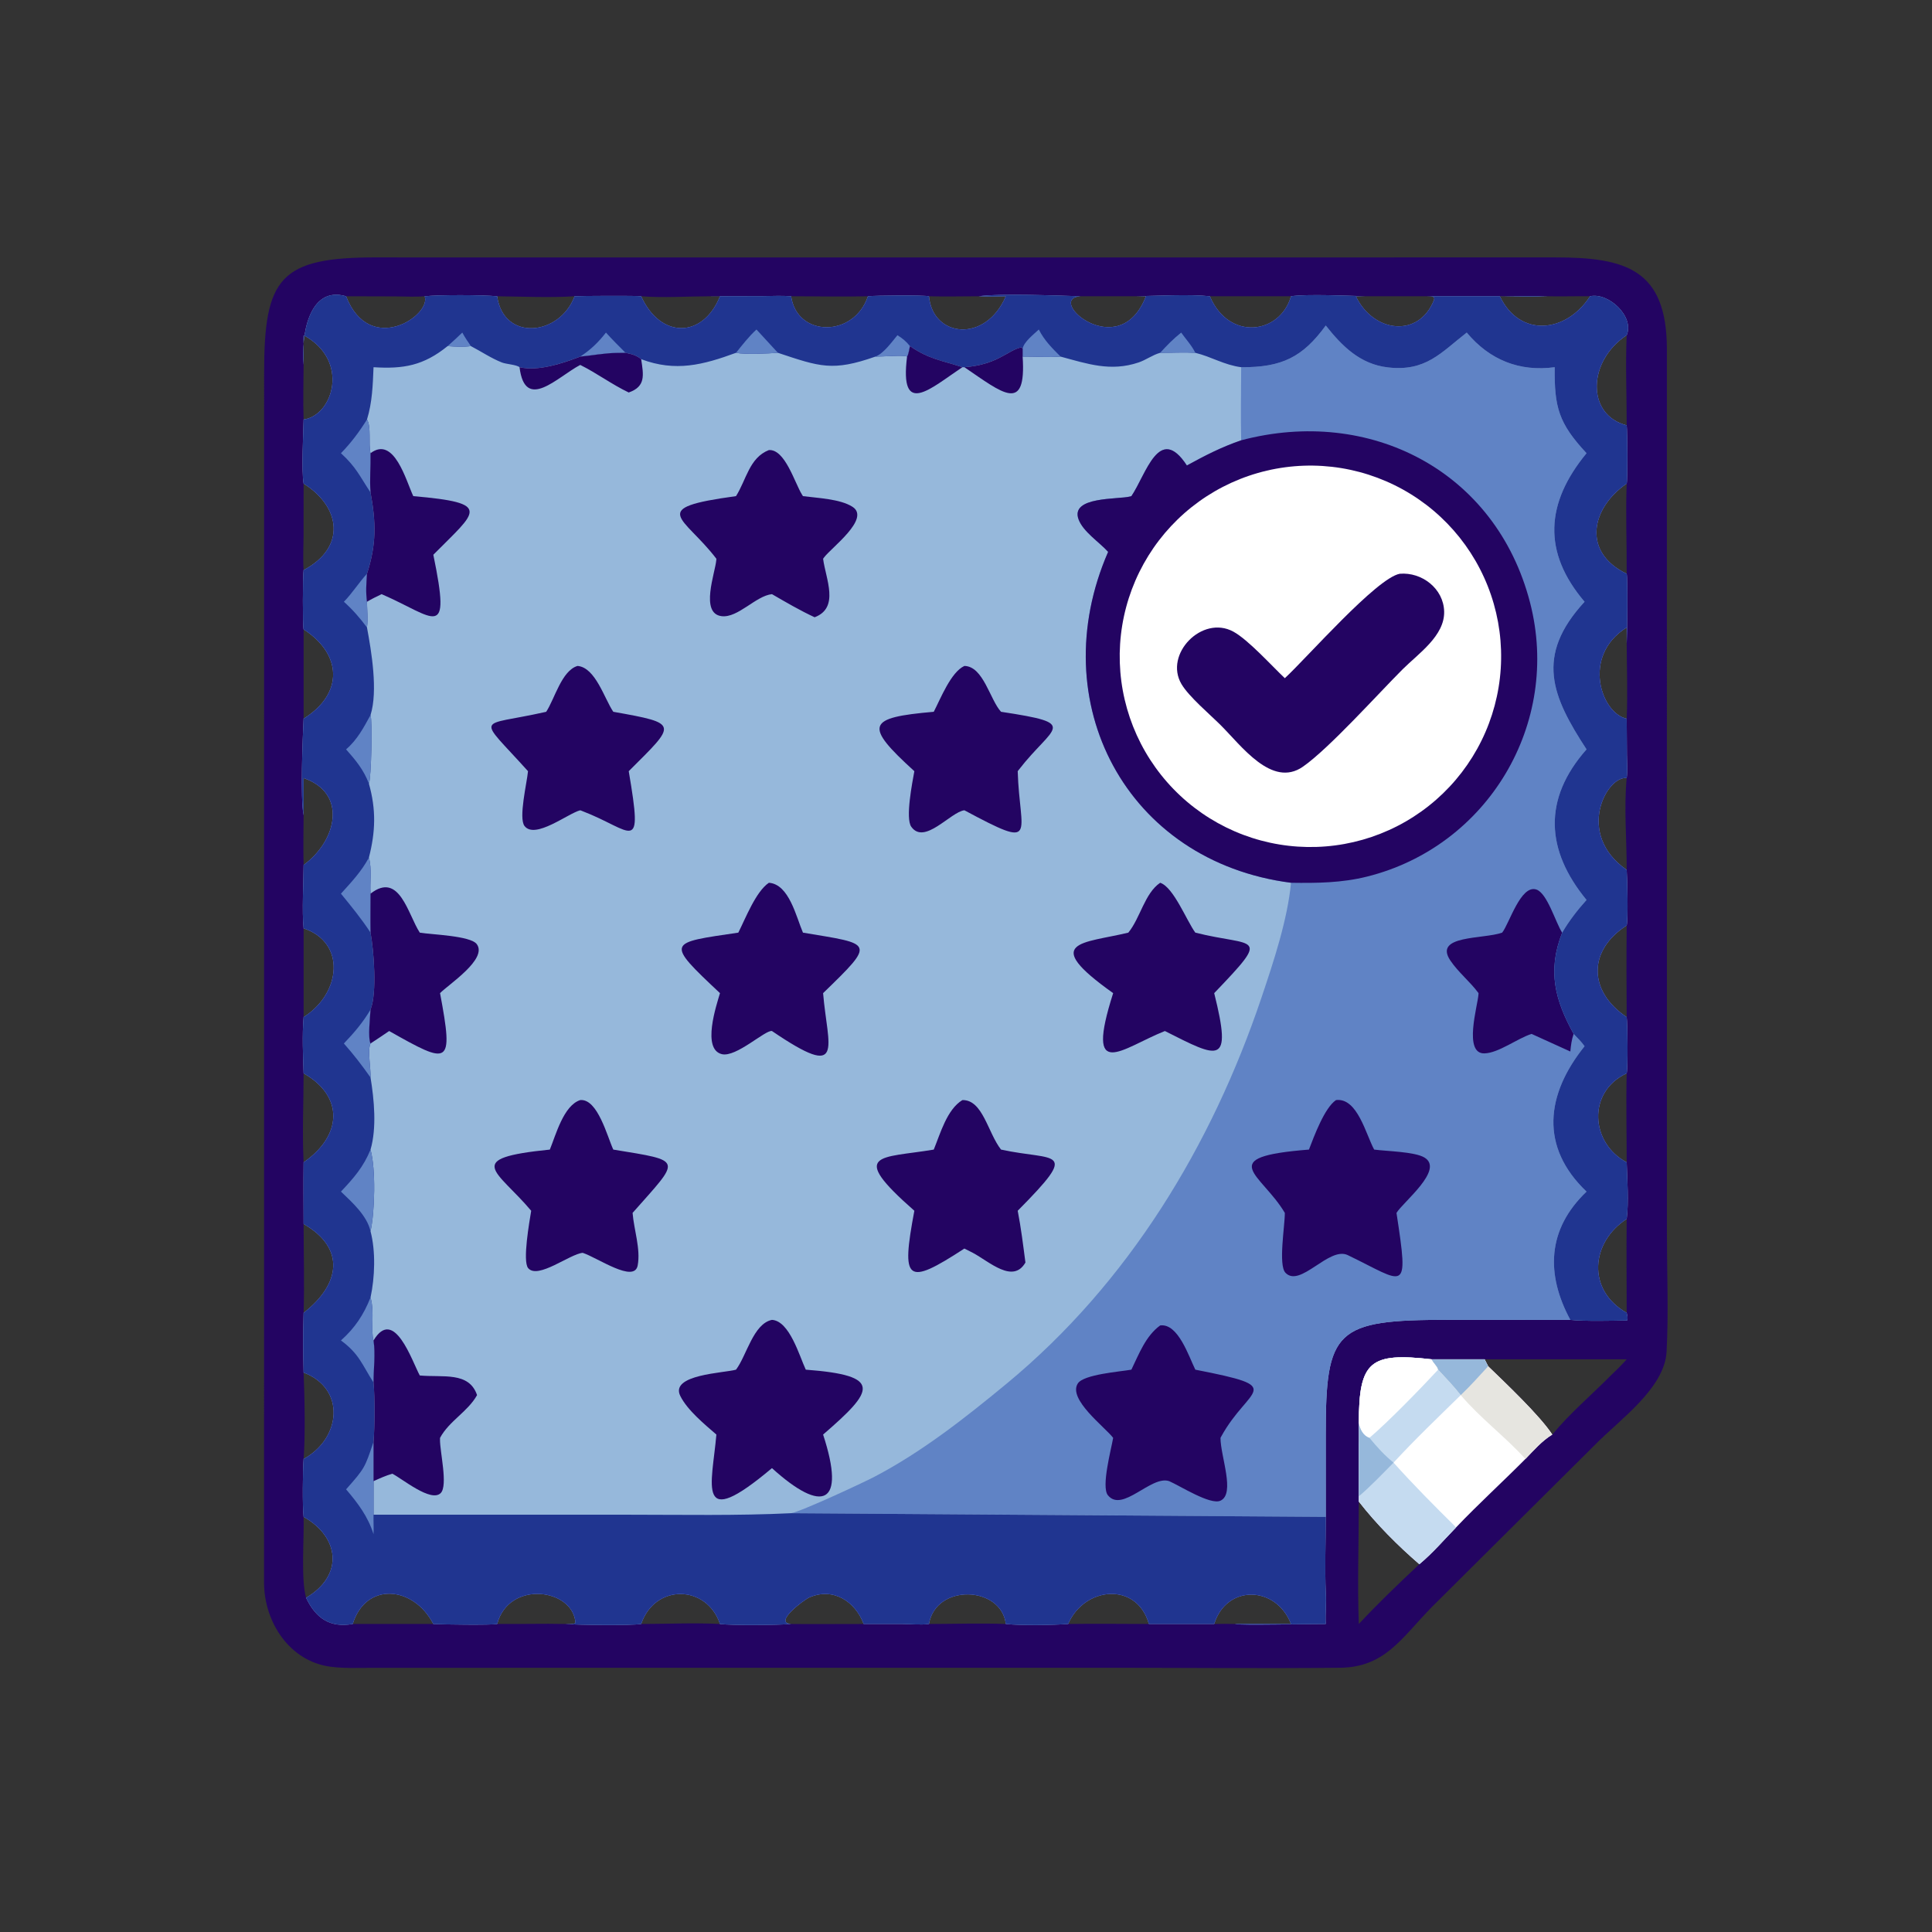 <?xml version="1.0" encoding="utf-8" ?>
<svg xmlns="http://www.w3.org/2000/svg" xmlns:xlink="http://www.w3.org/1999/xlink" width="1024" height="1024">
	<rect width="100%" height="100%" fill="#333333" stroke="none"/>
	<path fill="#230462" transform="scale(2 2)" d="M116.615 68.231L412.189 68.217C430.773 68.207 441.66 71.328 441.743 92.371L441.745 326.751C441.749 337.043 442.201 348 441.66 358.215C441.151 367.842 429.247 376.25 422.989 382.588L379.423 425.905L379.258 426.076C371.327 434.233 366.968 441.848 355.124 441.973C334.799 442.188 314.449 441.98 294.121 441.98L98.673 441.995C95.021 441.994 91.258 442.174 87.632 441.703C76.728 440.287 70.05 429.901 69.978 419.554L69.992 99.002C69.984 73.573 74.104 68.154 99.962 68.213L116.615 68.231ZM394.38 362.078C399.026 366.564 408.035 375.091 411.375 380.174C415.993 374.567 421.762 369.687 426.879 364.515C428.341 363.131 429.753 361.742 431.091 360.236L422.999 360.236L393.441 360.236L394.38 362.078ZM360.101 430.371C365.181 424.917 370.7 419.633 376.139 414.532C370.416 409.591 364.742 403.914 360.101 397.934C360.094 408.703 359.697 419.618 360.101 430.371ZM431.091 112.722C431.103 104.79 430.74 96.75 431.091 88.837C420.702 95.671 420.326 109.969 431.091 112.722ZM431.091 323.034C421.568 329.218 420.451 341.896 431.091 347.912C431.079 339.622 430.989 331.324 431.091 323.034ZM431.091 152.053C431.135 144.109 430.783 136.095 431.091 128.164C421.662 134.611 419.204 146.362 431.091 152.053ZM80.459 269.543C90.445 263.238 91.713 249.712 80.459 246.03L80.459 269.543ZM397.485 78.512C402.755 89.549 415.049 88.292 421.379 78.512C417.615 78.471 413.853 78.59 410.088 78.512C405.893 78.626 401.682 78.533 397.485 78.512ZM431.091 245.261C420.846 251.788 420.818 262.665 431.091 269.543C431.026 261.454 431.002 253.349 431.091 245.261ZM80.459 151.079C91.797 145.094 90.342 134.33 80.459 128.164L80.446 142.059C80.424 145.051 80.248 148.097 80.459 151.079ZM431.091 190.452C431.37 183.886 431.12 177.151 431.091 170.574C431.083 169.146 431.075 167.719 431.091 166.292C418.997 173.845 424.414 189.141 431.091 190.452ZM80.459 324.367C80.468 332.196 80.691 340.091 80.459 347.912C90.139 340.428 91.701 330.821 80.459 324.367ZM80.459 216.07C80.435 220.451 80.331 224.853 80.459 229.232C89.216 222.855 92.196 210.202 80.459 206.201L80.459 216.07ZM190.803 78.512C189.968 78.543 189.132 78.521 188.297 78.512C182.405 78.524 175.715 78.978 169.92 78.512C175.065 89.876 186.327 89.664 190.803 78.512ZM91.716 78.512C97.968 94.544 114.362 83.594 112.547 78.512C110.005 78.721 107.402 78.559 104.852 78.548L91.716 78.512ZM378.245 78.512L361.963 78.512L359.325 78.512C363.947 88.183 375.953 89.626 379.974 79.612C380.479 78.355 379.227 78.578 378.245 78.512ZM190.803 430.371C187.335 419.947 173.565 419.617 169.92 430.371C176.839 430.357 183.905 430.031 190.803 430.371ZM114.837 430.371C109.582 420.237 96.955 419.13 93.481 430.371L114.837 430.371ZM80.459 401.99C80.622 407.692 79.719 418.476 81.11 423.428C91.2 417.468 89.958 407.304 80.459 401.99ZM342.134 78.512L320.629 78.512C325.655 90.392 339.213 88.641 342.134 78.512ZM342.134 430.371C338.157 420.132 325.015 419.875 321.774 430.371C323.621 430.311 325.456 430.329 327.303 430.371L342.134 430.371ZM80.459 386.642C90.422 381.201 91.684 367.972 80.459 363.749C80.726 370.081 80.94 380.452 80.459 386.642ZM80.459 284.443C80.449 292.248 80.073 300.239 80.459 308.023C90.628 301.024 91.278 290.62 80.459 284.443ZM246.188 430.371C252.957 430.361 259.789 430.129 266.549 430.371C265.365 420.254 248.002 419.588 246.188 430.371ZM246.188 78.512C247.164 89.433 261.203 91.013 266.549 78.512C264.146 78.585 261.774 78.615 259.37 78.512C254.979 78.512 250.578 78.637 246.188 78.512ZM228.876 430.371C226.654 424.39 220.834 420.601 214.528 423.311C213.058 423.942 204.826 430.097 209.654 430.371C216.058 430.446 222.471 430.352 228.876 430.371ZM230.01 78.512C223.242 78.68 216.428 78.51 209.654 78.512C211.211 89.436 226.353 89.495 230.01 78.512ZM431.091 230.534C431.113 222.516 430.331 214.153 431.091 206.201C425.877 205.509 417.35 220.95 431.091 230.534ZM286.309 78.512C276.863 79.145 296.659 96.613 303.686 78.512L300.828 78.512L286.309 78.512ZM304.472 430.371C301.294 419.108 287.382 420.406 283.072 430.371C290.201 430.261 297.342 430.357 304.472 430.371ZM80.459 96.709C80.437 101.515 80.278 106.371 80.459 111.173C88.236 110.163 92.85 95.526 80.459 88.837C80.4 91.459 80.435 94.086 80.459 96.709ZM131.752 430.371C137.787 430.425 143.844 430.229 149.874 430.371C150.655 430.321 151.877 430.539 152.51 430.11C151.962 420.964 134.87 418.648 131.752 430.371ZM431.091 284.443C420.526 289.357 421.527 303.003 431.091 308.023C431.087 300.174 430.894 292.288 431.091 284.443ZM131.752 78.512C133.452 90.539 148.316 89.059 152.271 78.512C145.969 78.926 138.167 78.59 131.752 78.512ZM80.459 166.799L80.459 190.452C91.217 183.77 90.561 173.249 80.459 166.799Z"/>
	<path fill="#96B8DB" transform="scale(2 2)" d="M421.379 78.512C426.207 77.421 433.189 83.819 431.091 88.837C420.702 95.671 420.326 109.969 431.091 112.722C431.295 114.04 431.354 127.432 431.091 128.164C421.662 134.611 419.204 146.362 431.091 152.053C431.402 153.276 431.236 168.323 431.091 170.574C431.083 169.146 431.075 167.719 431.091 166.292C418.997 173.845 424.414 189.141 431.091 190.452L431.15 200.017C431.168 202.044 431.365 204.194 431.091 206.201C425.877 205.509 417.35 220.95 431.091 230.534C431.265 232.695 431.494 243.706 431.091 245.261C420.846 251.788 420.818 262.665 431.091 269.543C431.348 271.323 431.421 283.264 431.091 284.443C420.526 289.357 421.527 303.003 431.091 308.023C431.236 312.466 431.665 318.722 431.091 323.034C421.568 329.218 420.451 341.896 431.091 347.912C431.23 348.588 431.478 349.273 431.198 349.936C427.309 350.008 419.792 350.183 416.154 349.78L383.814 349.774C353.792 349.748 351.333 352.382 351.335 380.279L351.343 401.99C351.332 408.668 351.066 415.444 351.343 422.113C351.54 424.86 351.168 427.617 351.343 430.371C348.329 430.321 328.137 430.789 327.303 430.371L342.134 430.371C338.157 420.132 325.015 419.875 321.774 430.371L304.472 430.371C301.294 419.108 287.382 420.406 283.072 430.371C279.058 430.675 270.535 430.81 266.549 430.371C265.365 420.254 248.002 419.588 246.188 430.371C243.958 430.673 241.516 430.392 239.259 430.373L228.876 430.371C226.654 424.39 220.834 420.601 214.528 423.311C213.058 423.942 204.826 430.097 209.654 430.371C206.381 430.678 193.786 430.784 190.803 430.371C187.335 419.947 173.565 419.617 169.92 430.371C167.331 430.811 152.742 430.644 149.874 430.371C150.655 430.321 151.877 430.539 152.51 430.11C151.962 420.964 134.87 418.648 131.752 430.371C130.604 430.697 116.837 430.525 114.837 430.371C109.582 420.237 96.955 419.13 93.481 430.371C87.465 431.452 83.686 428.844 81.11 423.428C91.2 417.468 89.958 407.304 80.459 401.99C80.129 399.353 80.228 389.444 80.459 386.642C90.422 381.201 91.684 367.972 80.459 363.749C80.327 358.496 80.302 353.164 80.459 347.912C90.139 340.428 91.701 330.821 80.459 324.367C80.449 318.92 80.397 313.47 80.459 308.023C90.628 301.024 91.278 290.62 80.459 284.443C80.299 279.533 80.058 274.442 80.459 269.543C90.445 263.238 91.713 249.712 80.459 246.03C79.995 241.46 80.441 234.078 80.459 229.232C89.216 222.855 92.196 210.202 80.459 206.201L80.459 216.07C79.543 211.529 80.225 195.283 80.459 190.452C91.217 183.77 90.561 173.249 80.459 166.799C80.176 165.819 80.222 152.526 80.459 151.079C91.797 145.094 90.342 134.33 80.459 128.164C79.859 124.527 80.38 115.08 80.459 111.173C88.236 110.163 92.85 95.526 80.459 88.837C80.4 91.459 80.435 94.086 80.459 96.709C79.728 89.435 81.689 75.542 91.716 78.512C97.968 94.544 114.362 83.594 112.547 78.512C116.581 78.113 127.465 78.139 131.752 78.512C133.452 90.539 148.316 89.059 152.271 78.512C153.43 78.409 169.075 78.331 169.92 78.512C175.065 89.876 186.327 89.664 190.803 78.512C189.968 78.543 189.132 78.521 188.297 78.512L202.083 78.475C204.581 78.469 207.167 78.31 209.654 78.512C211.211 89.436 226.353 89.495 230.01 78.512C232.184 78.295 244.54 78.193 246.188 78.512C247.164 89.433 261.203 91.013 266.549 78.512C264.146 78.585 261.774 78.615 259.37 78.512C265.3 77.718 279.948 78.337 286.309 78.512C276.863 79.145 296.659 96.613 303.686 78.512L300.828 78.512C306.51 78.428 315.103 77.921 320.629 78.512C325.655 90.392 339.213 88.641 342.134 78.512C346.44 77.88 357.348 78.398 361.963 78.512L359.325 78.512C363.947 88.183 375.953 89.626 379.974 79.612C380.479 78.355 379.227 78.578 378.245 78.512L398.63 78.503C402.428 78.5 406.3 78.329 410.088 78.512C405.893 78.626 401.682 78.533 397.485 78.512C402.755 89.549 415.049 88.292 421.379 78.512Z"/>
	<path fill="#6083C5" transform="scale(2 2)" d="M351.343 86.264C355.717 91.799 360.485 96.518 367.799 97.365C377.888 98.534 381.88 93.431 388.702 88.134C394.76 95.405 402.725 98.572 412.014 97.315C411.888 107.908 413.05 112.164 420.447 120.106C409.559 133.333 408.747 146.342 419.929 159.472C406.648 173.888 411.33 184.622 420.447 198.586C408.813 211.766 409.64 225.363 420.447 238.495C418.018 241.199 415.833 244.016 413.991 247.158C410.007 257.291 412.104 265.081 417.028 273.996C418.018 275.046 419.112 276.074 419.929 277.265C409.651 290.05 408.013 303.935 420.447 315.79C409.981 325.789 409.638 337.705 416.154 349.78L383.814 349.774C353.792 349.748 351.333 352.382 351.335 380.279L351.343 401.99L209.654 401.016C212.398 400.55 228.887 392.853 231.784 391.334C244.434 384.697 255.791 375.744 266.765 366.684C299.039 340.036 321.111 303.625 334.355 264.231C337.507 254.855 341.194 243.792 342.134 233.944C298.403 228.313 276.324 186.043 293.666 146.25C291.323 143.655 287.047 140.936 285.827 137.635C283.56 131.494 296.382 132.401 299.502 131.571L299.829 131.481C303.727 125.741 307.195 112.127 314.535 123.353C319.394 120.694 323.633 118.508 328.925 116.682C328.765 110.227 328.908 103.772 328.925 97.315C339.729 97.386 345.234 94.64 351.343 86.264Z"/>
	<path fill="#230462" transform="scale(2 2)" d="M328.925 116.682C362.939 107.662 396.432 124.707 405.477 159.68C413.773 191.76 394.281 224.326 362.255 232.313C355.568 233.98 348.97 234.049 342.134 233.944C298.403 228.313 276.324 186.043 293.666 146.25C291.323 143.655 287.047 140.936 285.827 137.635C283.56 131.494 296.382 132.401 299.502 131.571L299.829 131.481C303.727 125.741 307.195 112.127 314.535 123.353C319.394 120.694 323.633 118.508 328.925 116.682Z"/>
	<path fill="white" transform="scale(2 2)" d="M343.049 123.563Q344.286 123.459 345.527 123.416Q346.768 123.373 348.01 123.391Q349.251 123.409 350.491 123.489Q351.73 123.568 352.964 123.707Q354.198 123.847 355.423 124.047Q356.648 124.247 357.863 124.508Q359.077 124.768 360.277 125.087Q361.477 125.407 362.659 125.785Q363.842 126.163 365.005 126.598Q366.168 127.034 367.308 127.526Q368.448 128.018 369.562 128.566Q370.677 129.113 371.763 129.715Q372.849 130.317 373.905 130.971Q374.96 131.625 375.982 132.33Q377.004 133.036 377.99 133.79Q378.976 134.545 379.924 135.347Q380.872 136.149 381.779 136.997Q382.687 137.845 383.551 138.736Q384.416 139.627 385.236 140.56Q386.055 141.492 386.828 142.464Q387.601 143.436 388.326 144.444Q389.05 145.453 389.724 146.496Q390.398 147.539 391.02 148.613Q391.642 149.688 392.21 150.792Q392.779 151.896 393.292 153.027Q393.806 154.157 394.263 155.312Q394.721 156.466 395.121 157.642Q395.521 158.817 395.863 160.011Q396.205 161.204 396.488 162.413Q396.77 163.623 396.994 164.844Q397.217 166.066 397.38 167.297Q397.543 168.527 397.645 169.765Q397.747 171.003 397.789 172.244Q397.83 173.485 397.81 174.726Q397.791 175.968 397.71 177.207Q397.63 178.446 397.488 179.68Q397.347 180.913 397.145 182.139Q396.944 183.364 396.682 184.578Q396.42 185.791 396.1 186.991Q395.779 188.191 395.399 189.373Q395.02 190.555 394.583 191.717Q394.146 192.88 393.652 194.019Q393.158 195.159 392.609 196.272Q392.061 197.386 391.458 198.472Q390.855 199.557 390.199 200.612Q389.543 201.666 388.837 202.687Q388.13 203.709 387.375 204.694Q386.619 205.679 385.815 206.626Q385.012 207.573 384.163 208.479Q383.314 209.385 382.422 210.249Q381.53 211.112 380.596 211.931Q379.662 212.75 378.69 213.521Q377.717 214.293 376.708 215.016Q375.698 215.739 374.654 216.412Q373.611 217.085 372.535 217.705Q371.46 218.326 370.355 218.893Q369.25 219.46 368.119 219.972Q366.988 220.484 365.833 220.94Q364.678 221.396 363.502 221.795Q362.326 222.193 361.132 222.534Q359.937 222.874 358.728 223.156Q357.519 223.437 356.297 223.659Q355.075 223.88 353.844 224.042Q352.613 224.203 351.375 224.304Q350.139 224.405 348.9 224.444Q347.661 224.484 346.422 224.463Q345.182 224.442 343.945 224.361Q342.708 224.279 341.476 224.137Q340.245 223.995 339.021 223.792Q337.798 223.59 336.587 223.328Q335.375 223.065 334.177 222.744Q332.98 222.423 331.8 222.043Q330.62 221.664 329.459 221.227Q328.299 220.79 327.162 220.296Q326.024 219.803 324.913 219.255Q323.801 218.706 322.717 218.104Q321.634 217.501 320.581 216.846Q319.528 216.192 318.509 215.486Q317.489 214.78 316.506 214.026Q315.522 213.271 314.577 212.469Q313.631 211.667 312.727 210.819Q311.822 209.972 310.959 209.081Q310.097 208.19 309.28 207.258Q308.462 206.326 307.691 205.355Q306.92 204.385 306.198 203.377Q305.476 202.369 304.803 201.328Q304.131 200.286 303.511 199.212Q302.891 198.139 302.324 197.036Q301.757 195.934 301.245 194.805Q300.733 193.676 300.277 192.523Q299.821 191.37 299.422 190.196Q299.023 189.022 298.682 187.83Q298.341 186.638 298.059 185.431Q297.776 184.224 297.554 183.004Q297.331 181.785 297.169 180.556Q297.006 179.327 296.904 178.091Q296.802 176.855 296.76 175.616Q296.719 174.377 296.738 173.138Q296.758 171.898 296.838 170.661Q296.918 169.424 297.059 168.192Q297.2 166.96 297.401 165.737Q297.601 164.514 297.862 163.302Q298.123 162.089 298.443 160.892Q298.762 159.694 299.14 158.513Q299.519 157.332 299.954 156.172Q300.39 155.011 300.882 153.873Q301.374 152.735 301.921 151.623Q302.468 150.51 303.069 149.426Q303.67 148.341 304.323 147.288Q304.977 146.234 305.681 145.214Q306.385 144.194 307.139 143.209Q307.893 142.225 308.693 141.279Q309.494 140.332 310.341 139.426Q311.187 138.52 312.077 137.657Q312.966 136.793 313.897 135.975Q314.828 135.156 315.798 134.384Q316.768 133.612 317.775 132.888Q318.781 132.165 319.822 131.491Q320.863 130.818 321.936 130.196Q323.009 129.575 324.111 129.007Q325.213 128.438 326.341 127.925Q327.469 127.412 328.622 126.954Q329.774 126.496 330.947 126.096Q332.12 125.695 333.312 125.353Q334.503 125.01 335.71 124.727Q336.917 124.443 338.137 124.219Q339.356 123.995 340.585 123.831Q341.814 123.667 343.049 123.563Z"/>
	<path fill="#230462" transform="scale(2 2)" d="M370.941 152.053C376.816 151.552 382.566 155.975 382.716 162.06C382.876 168.515 375.85 173.237 371.72 177.362C365.202 183.872 352.169 198.4 345.282 203.185C337.039 208.913 328.896 197.518 323.445 192.125C320.597 189.29 315.067 184.625 313.1 181.287C308.419 173.344 318.601 162.893 326.84 167.384C330.809 169.547 336.97 176.405 340.493 179.728C346.485 174.181 364.764 153.235 370.941 152.053Z"/>
	<path fill="#230462" transform="scale(2 2)" d="M398.087 247.158C399.962 244.827 402.993 234.389 407.134 235.727C410.047 236.668 412.265 244.549 413.991 247.158C410.007 257.291 412.104 265.081 417.028 273.996C416.483 275.557 416.312 277.028 416.154 278.661L405.879 273.996C402.093 275.195 397.117 279.079 393.372 279.157C387.752 279.272 391.603 266.532 391.805 263.562L391.828 263.192C389.58 260.133 386.472 257.685 384.365 254.555C379.778 247.743 393.139 248.943 398.087 247.158Z"/>
	<path fill="#230462" transform="scale(2 2)" d="M307.454 351.257C312.228 350.607 315.079 359.569 316.773 362.976C341.428 367.79 330.925 367.377 323.631 380.702L323.445 381.046C323.418 385.853 327.463 395.9 323.415 397.706C320.738 398.901 312.717 393.766 309.862 392.525L309.815 392.51C305.049 390.92 297.418 401.003 293.6 396.25C291.795 394.003 294.472 384.128 294.999 381.046C292.824 378.189 282.949 370.82 285.628 366.639C287.18 364.216 296.779 363.518 299.829 362.976C301.831 358.848 303.624 354.03 307.454 351.257Z"/>
	<path fill="#230462" transform="scale(2 2)" d="M354.055 291.533C359.739 290.83 361.983 300.674 364.17 304.652C367.481 305.099 374.864 305.196 377.477 306.749C382.845 309.937 371.832 318.535 370.084 321.431C373.45 343.406 372.468 339.995 357.139 332.602C352.158 330.287 344.557 341.38 340.661 337.296C338.715 335.257 340.519 324.78 340.493 321.431C334.333 311.004 321.513 306.649 346.884 304.652C348.261 301.094 350.99 293.61 354.055 291.533Z"/>
	<path fill="#203590" transform="scale(2 2)" d="M421.379 78.512C426.207 77.421 433.189 83.819 431.091 88.837C420.702 95.671 420.326 109.969 431.091 112.722C431.295 114.04 431.354 127.432 431.091 128.164C421.662 134.611 419.204 146.362 431.091 152.053C431.402 153.276 431.236 168.323 431.091 170.574C431.083 169.146 431.075 167.719 431.091 166.292C418.997 173.845 424.414 189.141 431.091 190.452L431.15 200.017C431.168 202.044 431.365 204.194 431.091 206.201C425.877 205.509 417.35 220.95 431.091 230.534C431.265 232.695 431.494 243.706 431.091 245.261C420.846 251.788 420.818 262.665 431.091 269.543C431.348 271.323 431.421 283.264 431.091 284.443C420.526 289.357 421.527 303.003 431.091 308.023C431.236 312.466 431.665 318.722 431.091 323.034C421.568 329.218 420.451 341.896 431.091 347.912C431.23 348.588 431.478 349.273 431.198 349.936C427.309 350.008 419.792 350.183 416.154 349.78C409.638 337.705 409.981 325.789 420.447 315.79C408.013 303.935 409.651 290.05 419.929 277.265C419.112 276.074 418.018 275.046 417.028 273.996C412.104 265.081 410.007 257.291 413.991 247.158C415.833 244.016 418.018 241.199 420.447 238.495C409.64 225.363 408.813 211.766 420.447 198.586C411.33 184.622 406.648 173.888 419.929 159.472C408.747 146.342 409.559 133.333 420.447 120.106C413.05 112.164 411.888 107.908 412.014 97.315C402.725 98.572 394.76 95.405 388.702 88.134C381.88 93.431 377.888 98.534 367.799 97.365C360.485 96.518 355.717 91.799 351.343 86.264C345.234 94.64 339.729 97.386 328.925 97.315C324.355 96.709 321.064 94.542 316.773 93.499C313.628 93.32 310.586 93.518 307.454 93.499C305.389 94.079 303.705 95.399 301.697 96.07C294.298 98.543 288.25 96.436 281.064 94.503C277.726 94.749 274.355 94.465 271.01 94.503L271.01 92.416L270.711 92.056C267.239 92.642 264.536 96.641 255.575 97.315L255.036 97.315C249.523 95.46 246.351 95.286 241.147 91.723C240.971 92.407 240.774 93.987 240.383 94.503C239.603 94.031 233.468 94.546 231.989 94.503C220.65 98.481 217.303 97.206 206.156 93.499C203.674 93.69 197.327 93.984 195.05 93.499C186.315 96.705 179.021 98.618 169.92 95.188C168.573 94.097 167.435 93.85 165.776 93.499L163.442 93.531C160.23 93.553 156.973 94.21 153.77 94.503C149.17 96.25 142.668 98.473 137.684 97.315C136.864 96.631 134.148 96.513 133.022 96.069C130.179 94.948 127.502 93.137 124.79 91.723C122.722 91.991 120.691 91.879 118.618 91.723C112.271 96.871 106.947 97.822 98.991 97.315C98.794 102.042 98.659 106.613 97.254 111.173C98.449 113.036 97.596 117.632 98.195 120.106C98.262 123.579 97.928 127.042 98.195 130.512C99.655 138.476 99.79 144.21 97.254 152.053C97.076 154.547 96.907 156.986 97.254 159.472C97.281 161.68 97.553 164.109 97.254 166.292C98.436 172.631 100.202 183.13 98.195 189.489C98.712 190.983 98.407 206.111 97.766 207.68C99.696 214.553 99.529 220.387 97.766 227.264C98.596 230.392 97.998 233.646 98.195 236.83C98.192 240.269 98.126 243.72 98.195 247.158C99.067 251.894 99.962 263.122 98.195 267.549C98.097 269.547 97.446 274.886 98.195 276.532C97.343 278.202 98.305 283.377 98.195 285.547C99.156 291.39 99.871 298.897 98.195 304.652C99.627 309.933 99.339 321.065 98.195 326.316C99.59 331.602 99.344 338.518 98.195 343.836C99.286 347.578 98.215 352.68 98.991 355.235C99.53 358.877 98.989 362.717 98.991 366.391C99.357 370.321 99.315 378.103 98.991 382.096L98.991 392.525L98.991 401.411L166.439 401.412C180.836 401.412 195.274 401.709 209.654 401.016L351.343 401.99C351.332 408.668 351.066 415.444 351.343 422.113C351.54 424.86 351.168 427.617 351.343 430.371C348.329 430.321 328.137 430.789 327.303 430.371L342.134 430.371C338.157 420.132 325.015 419.875 321.774 430.371L304.472 430.371C301.294 419.108 287.382 420.406 283.072 430.371C279.058 430.675 270.535 430.81 266.549 430.371C265.365 420.254 248.002 419.588 246.188 430.371C243.958 430.673 241.516 430.392 239.259 430.373L228.876 430.371C226.654 424.39 220.834 420.601 214.528 423.311C213.058 423.942 204.826 430.097 209.654 430.371C206.381 430.678 193.786 430.784 190.803 430.371C187.335 419.947 173.565 419.617 169.92 430.371C167.331 430.811 152.742 430.644 149.874 430.371C150.655 430.321 151.877 430.539 152.51 430.11C151.962 420.964 134.87 418.648 131.752 430.371C130.604 430.697 116.837 430.525 114.837 430.371C109.582 420.237 96.955 419.13 93.481 430.371C87.465 431.452 83.686 428.844 81.11 423.428C91.2 417.468 89.958 407.304 80.459 401.99C80.129 399.353 80.228 389.444 80.459 386.642C90.422 381.201 91.684 367.972 80.459 363.749C80.327 358.496 80.302 353.164 80.459 347.912C90.139 340.428 91.701 330.821 80.459 324.367C80.449 318.92 80.397 313.47 80.459 308.023C90.628 301.024 91.278 290.62 80.459 284.443C80.299 279.533 80.058 274.442 80.459 269.543C90.445 263.238 91.713 249.712 80.459 246.03C79.995 241.46 80.441 234.078 80.459 229.232C89.216 222.855 92.196 210.202 80.459 206.201L80.459 216.07C79.543 211.529 80.225 195.283 80.459 190.452C91.217 183.77 90.561 173.249 80.459 166.799C80.176 165.819 80.222 152.526 80.459 151.079C91.797 145.094 90.342 134.33 80.459 128.164C79.859 124.527 80.38 115.08 80.459 111.173C88.236 110.163 92.85 95.526 80.459 88.837C80.4 91.459 80.435 94.086 80.459 96.709C79.728 89.435 81.689 75.542 91.716 78.512C97.968 94.544 114.362 83.594 112.547 78.512C116.581 78.113 127.465 78.139 131.752 78.512C133.452 90.539 148.316 89.059 152.271 78.512C153.43 78.409 169.075 78.331 169.92 78.512C175.065 89.876 186.327 89.664 190.803 78.512C189.968 78.543 189.132 78.521 188.297 78.512L202.083 78.475C204.581 78.469 207.167 78.31 209.654 78.512C211.211 89.436 226.353 89.495 230.01 78.512C232.184 78.295 244.54 78.193 246.188 78.512C247.164 89.433 261.203 91.013 266.549 78.512C264.146 78.585 261.774 78.615 259.37 78.512C265.3 77.718 279.948 78.337 286.309 78.512C276.863 79.145 296.659 96.613 303.686 78.512L300.828 78.512C306.51 78.428 315.103 77.921 320.629 78.512C325.655 90.392 339.213 88.641 342.134 78.512C346.44 77.88 357.348 78.398 361.963 78.512L359.325 78.512C363.947 88.183 375.953 89.626 379.974 79.612C380.479 78.355 379.227 78.578 378.245 78.512L398.63 78.503C402.428 78.5 406.3 78.329 410.088 78.512C405.893 78.626 401.682 78.533 397.485 78.512C402.755 89.549 415.049 88.292 421.379 78.512Z"/>
	<path fill="#6083C5" transform="scale(2 2)" d="M90.354 355.235C94.046 351.933 96.376 348.432 98.195 343.836C99.286 347.578 98.215 352.68 98.991 355.235C99.53 358.877 98.989 362.717 98.991 366.391C95.985 361.71 95.216 358.79 90.354 355.235Z"/>
	<path fill="#6083C5" transform="scale(2 2)" d="M90.354 315.79C93.736 312.196 96.331 309.249 98.195 304.652C99.627 309.933 99.339 321.065 98.195 326.316C97.296 322.175 93.28 318.579 90.354 315.79Z"/>
	<path fill="#6083C5" transform="scale(2 2)" d="M90.354 236.83C93.132 233.759 95.798 230.937 97.766 227.264C98.596 230.392 97.998 233.646 98.195 236.83C98.192 240.269 98.126 243.72 98.195 247.158C95.738 243.401 93.193 240.317 90.354 236.83Z"/>
	<path fill="#6083C5" transform="scale(2 2)" d="M91.716 394.692C96.66 389.106 96.682 388.971 98.916 382.315L98.991 382.096L98.991 392.525L98.991 401.411C98.95 403.128 99.069 404.866 98.991 406.573C97.511 401.891 94.851 398.362 91.716 394.692Z"/>
	<path fill="#6083C5" transform="scale(2 2)" d="M90.354 120.106C93.082 117.303 95.187 114.475 97.254 111.173C98.449 113.036 97.596 117.632 98.195 120.106C98.262 123.579 97.928 127.042 98.195 130.512C95.306 126.156 94.429 123.845 90.354 120.106Z"/>
	<path fill="#6083C5" transform="scale(2 2)" d="M98.195 267.549C98.097 269.547 97.446 274.886 98.195 276.532C97.343 278.202 98.305 283.377 98.195 285.547C95.98 282.39 93.688 279.415 91.132 276.532C93.836 273.713 96.204 270.929 98.195 267.549Z"/>
	<path fill="#6083C5" transform="scale(2 2)" d="M98.195 189.489C98.712 190.983 98.407 206.111 97.766 207.68C96.387 204.022 94.28 201.478 91.716 198.586C94.681 196.047 96.355 192.857 98.195 189.489Z"/>
	<path fill="#6083C5" transform="scale(2 2)" d="M97.254 152.053C97.076 154.547 96.907 156.986 97.254 159.472C97.281 161.68 97.553 164.109 97.254 166.292C95.427 163.81 93.43 161.527 91.132 159.472C93.397 157.159 95.071 154.423 97.254 152.053Z"/>
	<path fill="#6083C5" transform="scale(2 2)" d="M271.01 92.416C271.271 90.653 273.991 88.554 275.296 87.321C276.776 90.238 278.762 92.202 281.064 94.503C277.726 94.749 274.355 94.465 271.01 94.503L271.01 92.416Z"/>
	<path fill="#6083C5" transform="scale(2 2)" d="M200.472 87.321L206.156 93.499C203.674 93.69 197.327 93.984 195.05 93.499C196.75 91.366 198.458 89.167 200.472 87.321Z"/>
	<path fill="#6083C5" transform="scale(2 2)" d="M160.584 88.134C162.229 89.981 164.037 91.739 165.776 93.499L163.442 93.531C160.23 93.553 156.973 94.21 153.77 94.503C156.538 92.676 158.544 90.761 160.584 88.134Z"/>
	<path fill="#6083C5" transform="scale(2 2)" d="M237.827 88.837C239.122 89.619 240.212 90.529 241.147 91.723C240.971 92.407 240.774 93.987 240.383 94.503C239.603 94.031 233.468 94.546 231.989 94.503C234.194 93.674 236.315 90.643 237.827 88.837Z"/>
	<path fill="#6083C5" transform="scale(2 2)" d="M313.026 88.134C314.206 89.812 315.92 91.667 316.773 93.499C313.628 93.32 310.586 93.518 307.454 93.499C309.231 91.533 310.952 89.782 313.026 88.134Z"/>
	<path fill="#6083C5" transform="scale(2 2)" d="M118.618 91.723C119.958 90.569 121.234 89.351 122.516 88.134C123.18 89.393 123.993 90.548 124.79 91.723C122.722 91.991 120.691 91.879 118.618 91.723Z"/>
	<path fill="#230462" transform="scale(2 2)" d="M98.195 236.83C105.865 230.831 108.103 242.344 111.248 247.158C114.328 247.693 124.696 247.95 126.358 250.215C129.261 254.172 118.844 260.907 116.615 263.192C120.298 282.728 119.019 282.193 103.132 273.231C101.497 274.348 99.858 275.456 98.195 276.532C97.446 274.886 98.097 269.547 98.195 267.549C99.962 263.122 99.067 251.894 98.195 247.158C98.126 243.72 98.192 240.269 98.195 236.83Z"/>
	<path fill="#230462" transform="scale(2 2)" d="M98.991 355.235C104.428 346.134 109.231 360.83 111.248 364.515C117.338 365.092 124.291 363.413 126.425 369.717C123.984 374.113 119.047 376.543 116.615 381.046L116.605 381.522C116.555 384.653 118.752 393.655 116.808 395.662C114.254 398.298 106.445 391.753 103.963 390.549C102.228 391.058 100.633 391.774 98.991 392.525L98.991 382.096C99.315 378.103 99.357 370.321 98.991 366.391C98.989 362.717 99.53 358.877 98.991 355.235Z"/>
	<path fill="#230462" transform="scale(2 2)" d="M98.195 120.106C104.465 115.361 107.633 127.499 109.523 131.481C130.741 133.33 126.332 135.391 114.837 147.016C119.64 170.294 115.345 163.623 101.135 157.454C99.822 158.094 98.502 158.709 97.254 159.472C96.907 156.986 97.076 154.547 97.254 152.053C99.79 144.21 99.655 138.476 98.195 130.512C97.928 127.042 98.262 123.579 98.195 120.106Z"/>
	<path fill="#230462" transform="scale(2 2)" d="M165.776 93.499C167.435 93.85 168.573 94.097 169.92 95.188C170.543 99.403 171.182 102.416 166.621 104.015C162.167 101.894 158.178 98.897 153.77 96.709C147.718 99.883 139.145 109.236 137.684 97.315C142.668 98.473 149.17 96.25 153.77 94.503C156.973 94.21 160.23 93.553 163.442 93.531L165.776 93.499Z"/>
	<path fill="#230462" transform="scale(2 2)" d="M241.147 91.723C246.351 95.286 249.523 95.46 255.036 97.315C246.581 102.947 238.341 110.76 240.383 94.503C240.774 93.987 240.971 92.407 241.147 91.723Z"/>
	<path fill="#230462" transform="scale(2 2)" d="M255.575 97.315C264.536 96.641 267.239 92.642 270.711 92.056L271.01 92.416L271.01 94.503C272.031 109.74 265.691 104.183 255.575 97.315Z"/>
	<path fill="#230462" transform="scale(2 2)" d="M204.578 349.78C209.245 350.06 211.84 359.341 213.539 362.976C234.126 364.525 231.646 368.498 218.13 380.174C224.264 398.905 217.99 401.215 204.578 389.069C184.28 406.147 188.672 393.645 189.85 380.174C186.676 377.412 182.168 373.726 180.288 369.946C177.444 364.23 191.979 363.872 195.05 362.976C197.849 359.311 199.619 350.794 204.578 349.78Z"/>
	<path fill="#230462" transform="scale(2 2)" d="M255.036 291.533C260.467 291.41 261.773 300.188 265.284 304.652C279.691 307.793 286.413 304 269.703 320.863C270.584 325.378 271.154 330.02 271.75 334.583C268.44 340.302 262.208 334.35 257.818 332.014L255.575 330.874C240.093 340.97 238.797 339.603 242.313 320.863C224.527 305.236 233.307 307.046 247.458 304.652C249.202 300.396 250.939 294.034 255.036 291.533Z"/>
	<path fill="#230462" transform="scale(2 2)" d="M203.763 233.944C209.126 234.313 211.005 243.004 212.79 247.158C231.301 250.269 232.28 249.475 218.13 263.192C219.302 277.508 224.275 286.623 204.578 273.231C202.828 272.886 195.078 280.296 191.286 279.359C185.95 278.041 189.85 266.445 190.803 263.192C176.134 249.437 177.079 249.916 195.661 247.158C197.583 243.363 200.302 236.269 203.763 233.944Z"/>
	<path fill="#230462" transform="scale(2 2)" d="M203.763 119.274C208.041 118.984 210.604 127.976 212.542 131.086L212.79 131.481C216.629 131.989 222.676 132.215 225.927 134.313C230.78 137.444 220.227 145.203 218.386 147.725L218.13 148.078C218.813 153.366 222.568 161.066 215.883 163.581C211.993 161.774 208.284 159.605 204.578 157.454C200.298 157.901 195.555 163.822 191.235 163.291C185.425 162.577 189.545 151.82 189.824 148.417L189.85 148.078C181.2 136.737 171.277 134.72 195.05 131.481C197.801 127.14 198.566 121.306 203.763 119.274Z"/>
	<path fill="#230462" transform="scale(2 2)" d="M153.77 291.533C158.397 291.101 160.958 301.297 162.528 304.652C181.337 307.746 180.439 306.926 167.642 321.431C167.989 325.844 169.81 330.987 168.994 335.356C168.1 340.146 158.4 333.325 154.429 332.014C151.046 332.295 142.57 339.107 139.978 336.079C138.408 334.244 140.346 323.562 140.772 320.863C131.682 310.06 122.452 307.004 145.714 304.652C147.29 300.804 149.362 292.935 153.77 291.533Z"/>
	<path fill="#230462" transform="scale(2 2)" d="M255.575 176.48C260.62 176.578 262.337 185.434 265.284 188.631C286.412 191.843 279.145 192.177 269.992 203.999L269.703 204.375C270.197 221.29 275.523 225.421 255.575 214.733C251.921 215.158 244.983 224.032 241.496 219.094C239.894 216.826 241.775 207.361 242.313 204.375C228.845 192.126 229.737 190.176 247.458 188.631C249.258 185.163 252.003 178.109 255.575 176.48Z"/>
	<path fill="#230462" transform="scale(2 2)" d="M307.454 233.944C311.014 235.091 314.469 244.021 316.773 247.158C332.435 251.107 337.147 247.159 321.774 263.192C326.662 282.706 323.006 280.436 308.704 273.231C297.269 277.789 287.376 287.103 294.999 263.192C275.5 249.326 287.003 250.072 299.02 247.158C302.179 243.31 303.347 236.731 307.454 233.944Z"/>
	<path fill="#230462" transform="scale(2 2)" d="M153.048 176.48C157.799 176.862 160.177 185.172 162.528 188.631C180.159 191.773 179.255 191.75 166.621 204.375C170.501 227.141 167.815 220.077 154.16 214.878L153.77 214.733C150.598 215.513 141.811 222.503 139.013 218.909C137.367 216.795 139.657 207.411 139.928 204.375C126.265 189.168 126.397 192.765 144.415 188.708L144.747 188.631C146.999 185.222 148.833 177.725 153.048 176.48Z"/>
	<path fill="white" transform="scale(2 2)" d="M360.101 377.108C360.129 360.689 363.052 358.378 379.423 360.236L383.592 360.236L393.441 360.236L394.38 362.078C399.026 366.564 408.035 375.091 411.375 380.174C408.641 381.828 406.469 384.368 404.252 386.642C398.19 392.748 391.816 398.539 385.886 404.77C382.751 407.993 379.599 411.685 376.139 414.532C370.416 409.591 364.742 403.914 360.101 397.934L360.101 396.532L360.101 383.309C360.172 381.245 360.117 379.173 360.101 377.108Z"/>
	<path fill="#C5DBF0" transform="scale(2 2)" d="M360.101 377.108C360.129 360.689 363.052 358.378 379.423 360.236C379.856 361.267 380.882 361.959 381.13 362.976L381.13 362.976C383.158 365.166 385.271 367.369 387.113 369.717L387.113 369.717C381.1 375.614 375.011 381.411 369.307 387.614C374.623 393.553 380.222 399.167 385.886 404.77C382.751 407.993 379.599 411.685 376.139 414.532C370.416 409.591 364.742 403.914 360.101 397.934L360.101 396.532L360.101 383.309C360.172 381.245 360.117 379.173 360.101 377.108Z"/>
	<path fill="white" transform="scale(2 2)" d="M360.101 377.108C360.129 360.689 363.052 358.378 379.423 360.236C379.856 361.267 380.882 361.959 381.13 362.976C376.64 367.823 367.899 376.818 362.916 381.046C361.28 380.553 360.35 378.706 360.101 377.108Z"/>
	<path fill="#96B8DB" transform="scale(2 2)" d="M360.101 377.108C360.35 378.706 361.28 380.553 362.916 381.046L362.916 381.046C364.915 383.456 366.855 385.641 369.307 387.614C366.79 390.156 362.706 394.407 360.101 396.532L360.101 383.309C360.172 381.245 360.117 379.173 360.101 377.108Z"/>
	<path fill="#E6E5E0" transform="scale(2 2)" d="M379.423 360.236L383.592 360.236L393.441 360.236L394.38 362.078C399.026 366.564 408.035 375.091 411.375 380.174C408.641 381.828 406.469 384.368 404.252 386.642C398.882 380.703 392.344 375.891 387.113 369.717L387.113 369.717C385.271 367.369 383.158 365.166 381.13 362.976L381.13 362.976C380.882 361.959 379.856 361.267 379.423 360.236Z"/>
	<path fill="#96B8DB" transform="scale(2 2)" d="M379.423 360.236L383.592 360.236L393.441 360.236L394.38 362.078C392.002 364.651 389.653 367.303 387.113 369.717C385.271 367.369 383.158 365.166 381.13 362.976L381.13 362.976C380.882 361.959 379.856 361.267 379.423 360.236Z"/>
</svg>
